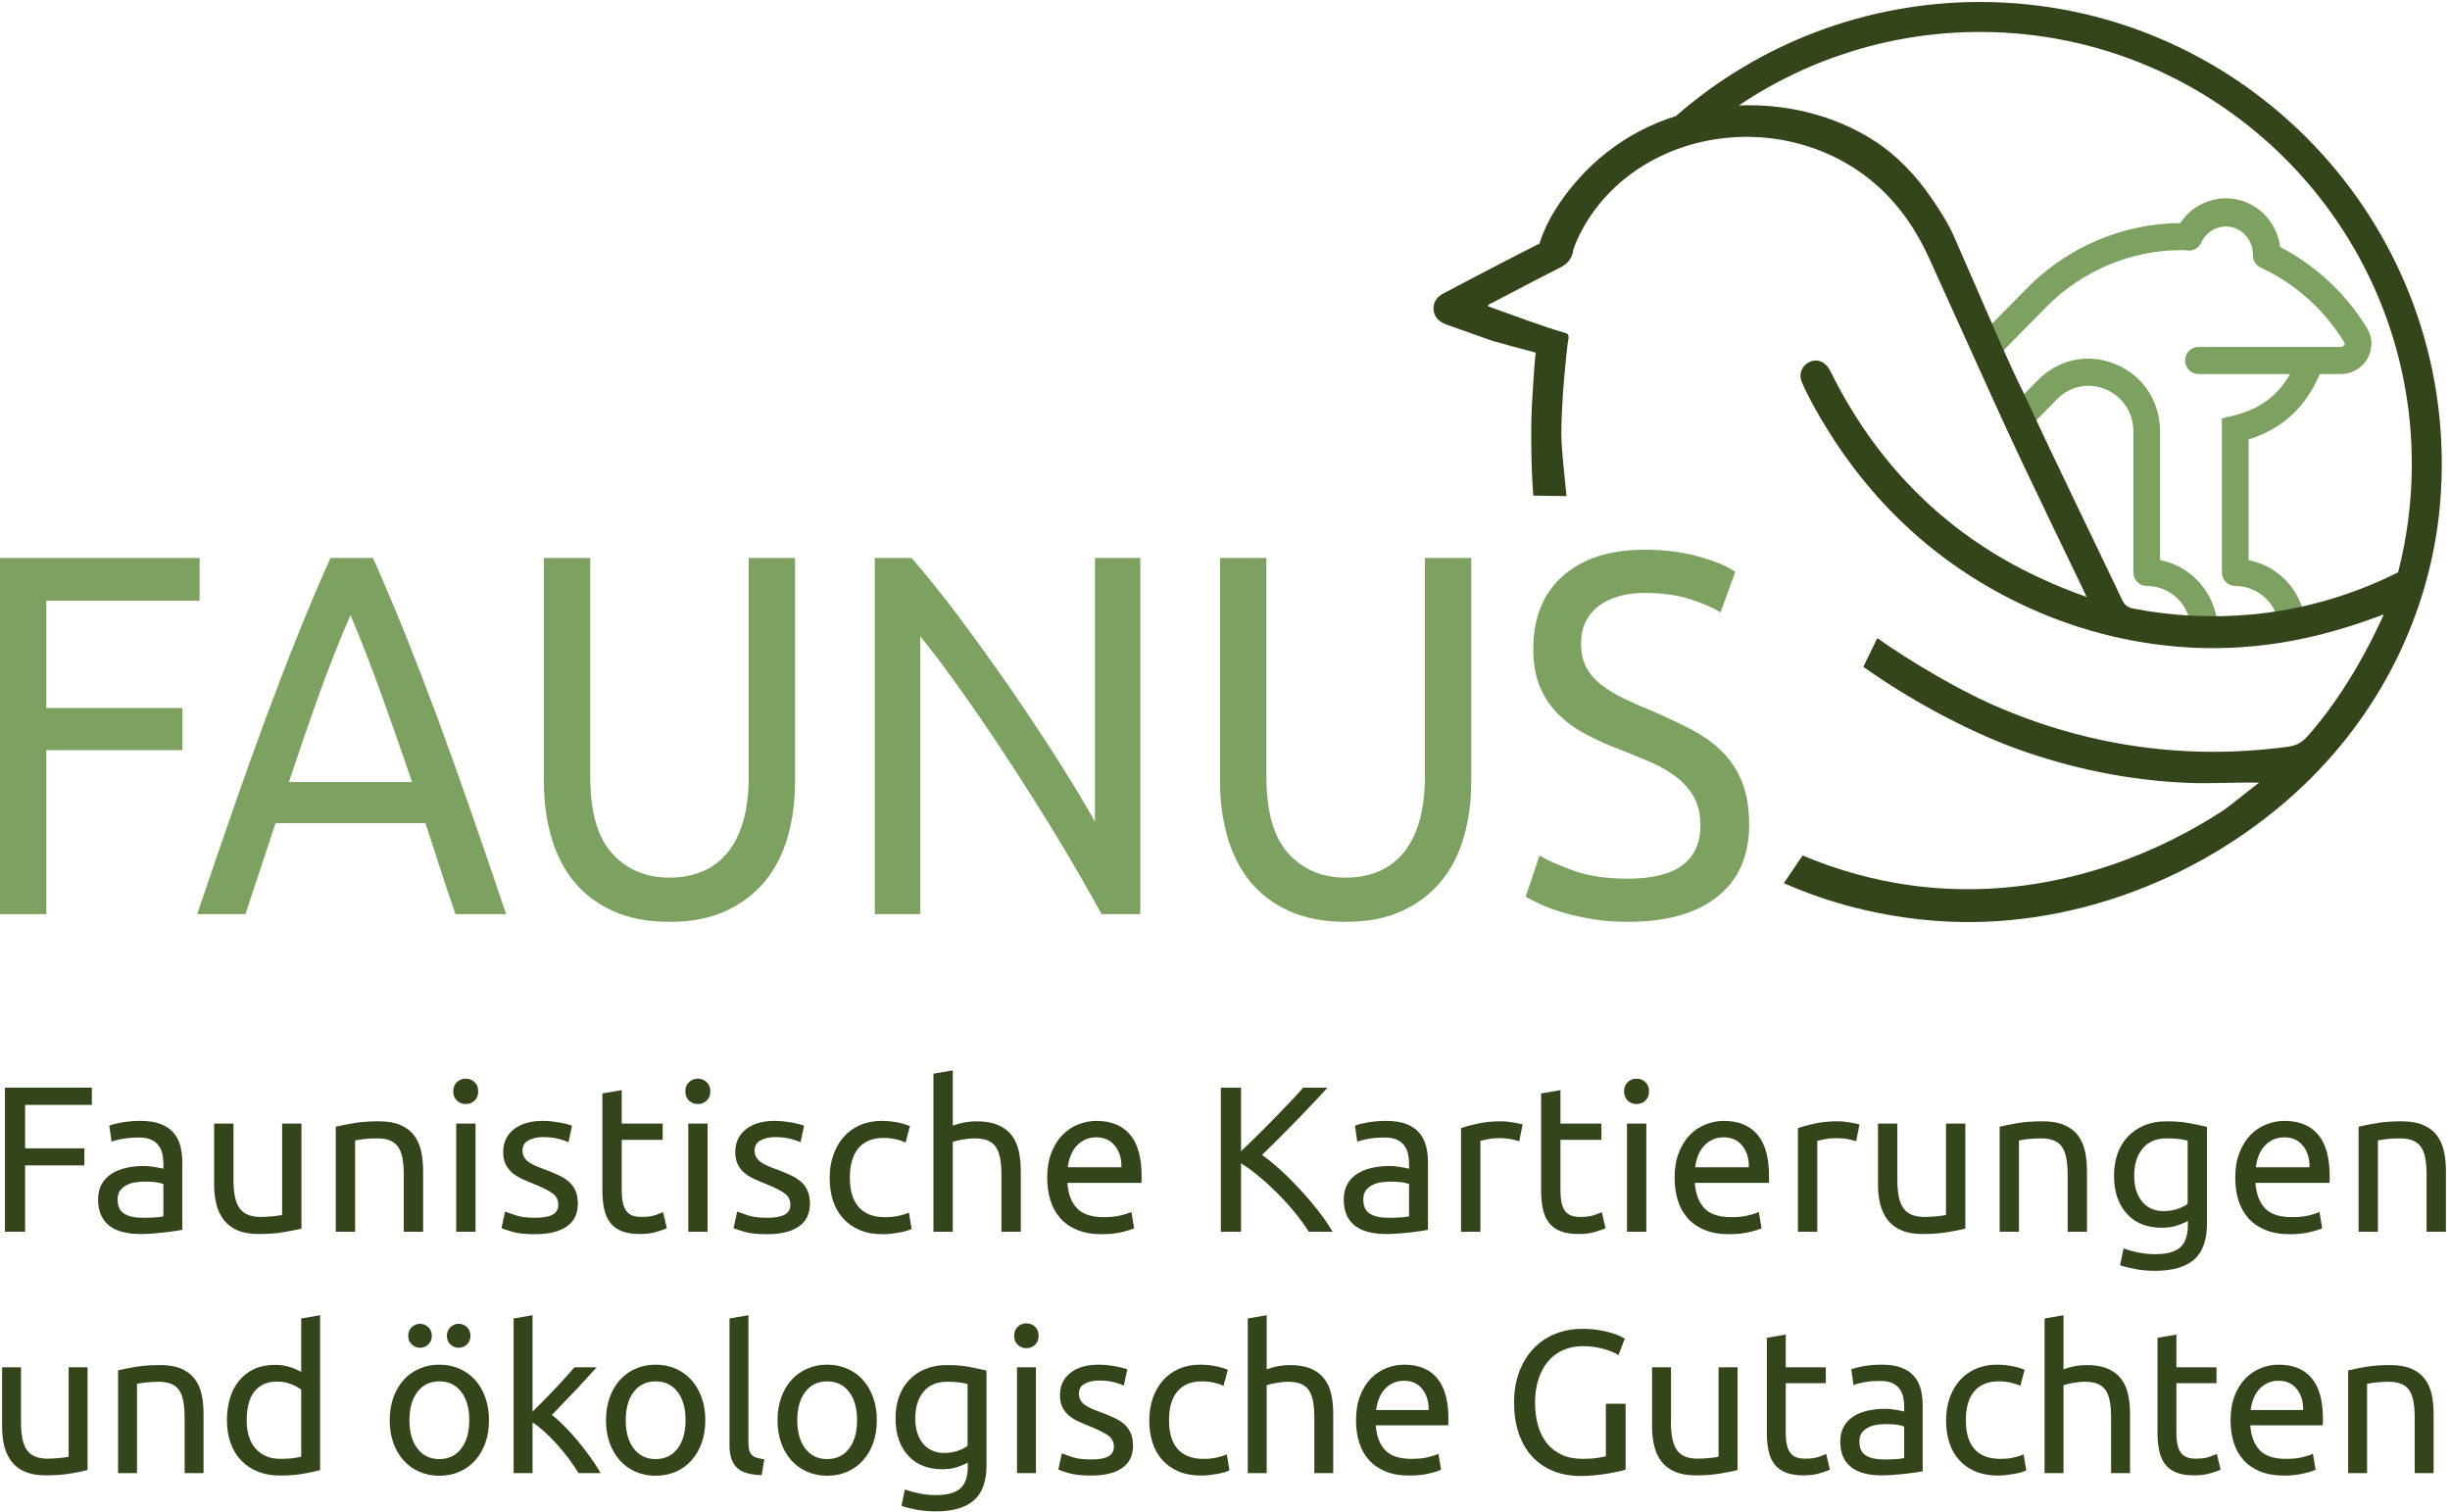 <?xml version="1.0" encoding="UTF-8" standalone="no"?>
<!DOCTYPE svg PUBLIC "-//W3C//DTD SVG 1.1//EN" "http://www.w3.org/Graphics/SVG/1.1/DTD/svg11.dtd">
<svg width="100%" height="100%" viewBox="0 0 1567 967" version="1.1" xmlns="http://www.w3.org/2000/svg" xmlns:xlink="http://www.w3.org/1999/xlink" xml:space="preserve" xmlns:serif="http://www.serif.com/" style="fill-rule:evenodd;clip-rule:evenodd;stroke-linejoin:round;stroke-miterlimit:2;">
    <g transform="matrix(4.167,0,0,4.167,0,0)">
        <path d="M324.779,55.932C320.595,54.171 316.012,55.095 312.815,58.342L310.621,60.571C310.65,60.629 310.676,60.688 310.704,60.745C311.292,62.024 311.896,63.296 312.492,64.57L315.725,61.289C317.723,59.254 320.582,58.667 323.205,59.765C325.827,60.877 327.451,63.35 327.451,66.235L327.451,87.863C327.451,89.012 328.375,89.949 329.498,89.949C332.462,89.949 335.041,91.867 335.955,94.667C337.374,94.749 338.796,94.782 340.219,94.77C339.374,90.311 335.947,86.825 331.547,85.978L331.547,66.235C331.547,61.639 328.962,57.693 324.779,55.932Z" style="fill:rgb(124,161,96);fill-rule:nonzero;"/>
        <path d="M345.134,85.978L345.134,67.458C350.304,65.835 353.888,62.538 356.061,57.418L359.27,57.418C361.006,57.418 362.605,56.469 363.429,54.958C363.803,54.271 363.991,53.509 363.991,52.747C363.991,51.936 363.766,51.124 363.341,50.412L363.341,50.4C361.968,48.164 360.344,46.079 358.508,44.205C355.986,41.658 353.126,39.548 349.992,37.924C349.617,35.014 347.782,32.454 345.159,31.218C343.123,30.269 340.851,30.181 338.74,30.968C337.041,31.605 335.63,32.729 334.657,34.24C325.89,34.29 317.335,37.924 311.154,44.205L305.687,49.759C306.278,51.12 306.876,52.479 307.48,53.835L314.064,47.14C319.534,41.583 327.077,38.399 334.769,38.399L335.406,38.399C336.417,38.673 337.453,38.173 337.891,37.212C338.353,36.201 339.177,35.414 340.213,35.027C341.25,34.64 342.374,34.69 343.373,35.152C344.822,35.826 345.771,37.324 345.795,38.935L345.795,39.023C345.734,39.897 346.22,40.709 346.994,41.071C350.192,42.545 353.089,44.592 355.599,47.14C357.222,48.789 358.646,50.624 359.845,52.585C359.882,52.647 359.895,52.697 359.895,52.76C359.895,52.797 359.895,52.847 359.845,52.935C359.757,53.085 359.558,53.259 359.27,53.259L337.441,53.259C336.318,53.259 335.393,54.196 335.393,55.332C335.393,56.481 336.318,57.418 337.441,57.418L351.491,57.418C349.592,60.815 346.757,62.862 342.612,63.849L341.037,64.224L341.037,87.863C341.037,89.012 341.95,89.949 343.086,89.949C345.809,89.949 348.207,91.587 349.291,94.038C350.658,93.827 352.017,93.572 353.37,93.271C352.928,91.97 352.278,90.747 351.378,89.674C349.767,87.751 347.557,86.452 345.134,85.978Z" style="fill:rgb(124,161,96);fill-rule:nonzero;"/>
        <path d="M368.079,87.861C360.868,91.457 353.28,93.623 345.529,94.331C339.455,94.883 333.368,94.571 327.401,93.411C326.594,93.255 326.099,92.859 325.738,92.101C320.747,81.576 315.587,71.143 310.725,60.561C308.127,55.351 305.883,49.922 303.534,44.592C302.344,41.895 301.169,39.192 300.001,36.487C299.06,34.307 297.743,32.269 296.391,30.308C294.035,26.889 291.132,23.818 287.615,21.567C281.492,17.645 274.144,15.897 266.896,16.187C277.776,8.861 290.629,4.905 303.887,4.905C340.447,4.905 370.189,34.647 370.189,71.206C370.189,76.876 369.481,82.454 368.079,87.861ZM303.887,0.303C286.702,0.303 270.145,6.525 257.234,17.815C249.47,20.243 243.014,25.346 238.647,32.304C237.656,33.882 236.864,35.596 236.241,37.5C236.212,37.493 236.177,37.471 236.156,37.45C236.127,37.465 236.099,37.486 236.071,37.5C234.046,38.512 232.015,39.574 230.046,40.593L229.169,41.053C226.642,42.356 224.116,43.686 221.595,45.017C220.569,45.548 220.06,46.291 220.032,47.282C220.01,48.485 220.703,49.363 222.112,49.859L223.606,50.382C225.46,51.048 227.343,51.72 229.233,52.385L229.296,52.385C230.209,52.612 231.109,52.881 231.993,53.129C232.807,53.341 233.628,53.568 234.435,53.787C234.867,53.907 235.292,54.02 235.731,54.133C235.611,54.133 235.164,61.424 235.136,62.097C234.936,65.864 235.022,72.045 235.341,76.081L240.44,76.155C240.201,73.694 239.639,68.608 239.652,66.719L239.652,66.591C239.673,62.776 239.971,58.968 240.353,55.167C240.423,54.424 240.508,53.681 240.593,52.93C240.628,52.569 240.948,51.543 240.593,51.267C240.48,51.182 240.36,51.139 240.233,51.104C236.389,49.979 232.673,48.535 228.908,47.204C228.738,47.147 228.568,47.063 228.391,46.999C228.468,46.638 228.786,46.61 229.021,46.496C232.503,44.67 235.979,42.83 239.49,41.06C240.721,40.43 241.358,39.567 241.499,38.243C244.515,30.167 251.883,23.81 261.489,21.715C270.831,19.698 280.748,22.034 287.975,28.355C291.514,31.441 294.197,35.419 296.122,39.68C298.578,45.109 301.035,50.531 303.484,55.945C305.763,60.971 308.028,66.011 310.392,70.994C313.294,77.138 316.267,83.246 319.204,89.369L320.16,91.386C320.209,91.457 320.238,91.528 320.273,91.634C317.895,90.799 315.622,89.886 313.16,88.739C299.293,82.34 288.626,72.006 281.47,58.006L281.315,57.701C281.123,57.319 280.932,56.929 280.699,56.554C279.977,55.415 278.802,55.032 277.704,55.578C276.544,56.151 276.048,57.432 276.544,58.6C276.983,59.654 277.521,60.752 278.292,62.153C285.299,74.965 295.089,84.776 307.405,91.323C315.177,95.456 323.487,98.061 332.094,99.052C342.868,100.304 353.492,98.903 364.583,94.784C364.909,94.664 365.242,94.543 365.567,94.43L365.878,94.317C365.878,94.359 365.865,94.395 365.828,94.458L365.808,94.522C362.396,101.933 358.609,107.97 354.235,112.961C353.357,113.959 352.452,114.461 351.205,114.624C345.917,115.339 340.617,115.565 335.492,115.297C325.291,114.773 315.304,112.366 305.805,108.161C300.495,105.808 293.162,101.521 288.15,97.951L286.002,102.355C292.901,107.286 301.871,112.158 309.457,114.907C318.079,118.043 326.962,119.812 335.853,120.174C337.785,120.251 339.745,120.216 341.635,120.174C343.32,120.138 345.047,120.102 346.76,120.145C346.655,120.136 342.231,123.764 341.219,124.423C338.745,126.031 336.182,127.499 333.543,128.818C321.115,135.034 307.182,137.804 293.348,135.911C287.62,135.127 282.006,133.565 276.679,131.32C275.724,132.736 274.766,134.151 273.805,135.564C277.362,137.132 281.045,138.41 284.811,139.355C288.825,140.363 292.921,141.033 297.047,141.35C317.665,142.935 338.799,134.704 353.668,120.464C365.928,108.722 373.505,92.932 374.631,75.991C374.738,74.399 374.79,72.802 374.79,71.206C374.79,32.113 342.98,0.303 303.887,0.303Z" style="fill:rgb(53,69,27);fill-rule:nonzero;"/>
        <path d="M0.756,189.074L0.756,166.954L14.099,166.954L14.099,169.603L3.852,169.603L3.852,176.274L12.95,176.274L12.95,178.891L3.852,178.891L3.852,189.074L0.756,189.074Z" style="fill:rgb(53,69,27);fill-rule:nonzero;"/>
        <path d="M21.854,186.935C22.557,186.935 23.179,186.92 23.722,186.887C24.265,186.856 24.716,186.798 25.078,186.712L25.078,181.764C24.866,181.658 24.52,181.568 24.041,181.493C23.562,181.419 22.982,181.382 22.302,181.382C21.854,181.382 21.381,181.414 20.881,181.477C20.381,181.541 19.924,181.674 19.509,181.876C19.093,182.079 18.747,182.355 18.471,182.706C18.194,183.057 18.056,183.52 18.056,184.094C18.056,185.159 18.396,185.898 19.078,186.313C19.758,186.728 20.684,186.935 21.854,186.935ZM21.599,172.061C22.79,172.061 23.796,172.216 24.616,172.523C25.435,172.832 26.094,173.268 26.595,173.833C27.094,174.396 27.451,175.067 27.664,175.843C27.876,176.62 27.983,177.477 27.983,178.413L27.983,188.787C27.728,188.83 27.371,188.888 26.914,188.963C26.456,189.037 25.94,189.106 25.366,189.17C24.791,189.234 24.169,189.292 23.498,189.345C22.828,189.398 22.163,189.425 21.503,189.425C20.567,189.425 19.705,189.33 18.918,189.137C18.13,188.946 17.45,188.643 16.875,188.228C16.3,187.813 15.854,187.265 15.534,186.585C15.215,185.904 15.056,185.085 15.056,184.127C15.056,183.212 15.242,182.424 15.614,181.764C15.986,181.105 16.492,180.573 17.131,180.169C17.769,179.764 18.514,179.466 19.365,179.275C20.216,179.083 21.109,178.987 22.046,178.987C22.344,178.987 22.653,179.004 22.972,179.036C23.291,179.067 23.595,179.11 23.881,179.163C24.169,179.216 24.418,179.264 24.631,179.306C24.844,179.349 24.993,179.382 25.078,179.402L25.078,178.572C25.078,178.084 25.025,177.599 24.919,177.12C24.812,176.641 24.62,176.216 24.345,175.843C24.067,175.471 23.69,175.173 23.211,174.95C22.732,174.726 22.11,174.615 21.344,174.615C20.365,174.615 19.509,174.684 18.774,174.822C18.04,174.961 17.492,175.104 17.131,175.253L16.779,172.795C17.162,172.625 17.801,172.46 18.694,172.3C19.588,172.14 20.557,172.061 21.599,172.061Z" style="fill:rgb(53,69,27);fill-rule:nonzero;"/>
        <path d="M46.272,188.595C45.591,188.766 44.692,188.946 43.575,189.137C42.458,189.33 41.165,189.425 39.697,189.425C38.42,189.425 37.345,189.238 36.473,188.867C35.6,188.495 34.898,187.967 34.366,187.287C33.834,186.605 33.451,185.802 33.217,184.877C32.983,183.951 32.866,182.925 32.866,181.797L32.866,172.475L35.835,172.475L35.835,181.158C35.835,183.179 36.154,184.627 36.792,185.499C37.431,186.372 38.505,186.807 40.016,186.807C40.335,186.807 40.665,186.798 41.006,186.776C41.346,186.755 41.665,186.728 41.963,186.696C42.261,186.664 42.532,186.632 42.777,186.6C43.022,186.568 43.197,186.531 43.304,186.488L43.304,172.475L46.272,172.475L46.272,188.595Z" style="fill:rgb(53,69,27);fill-rule:nonzero;"/>
        <path d="M51.539,172.955C52.22,172.785 53.124,172.603 54.252,172.412C55.38,172.22 56.678,172.125 58.146,172.125C59.465,172.125 60.561,172.311 61.434,172.683C62.307,173.056 63.003,173.577 63.525,174.247C64.046,174.918 64.413,175.72 64.626,176.657C64.838,177.593 64.945,178.626 64.945,179.754L64.945,189.074L61.976,189.074L61.976,180.392C61.976,179.371 61.907,178.498 61.769,177.774C61.631,177.051 61.402,176.466 61.083,176.018C60.764,175.572 60.338,175.248 59.806,175.046C59.274,174.843 58.614,174.742 57.827,174.742C57.508,174.742 57.178,174.753 56.838,174.774C56.497,174.796 56.172,174.822 55.864,174.854C55.555,174.885 55.279,174.924 55.034,174.966C54.789,175.008 54.614,175.04 54.507,175.061L54.507,189.074L51.539,189.074L51.539,172.955Z" style="fill:rgb(53,69,27);fill-rule:nonzero;"/>
        <path d="M72.989,189.074L70.02,189.074L70.02,172.475L72.989,172.475L72.989,189.074ZM71.488,169.475C70.956,169.475 70.504,169.3 70.132,168.948C69.759,168.597 69.573,168.125 69.573,167.528C69.573,166.932 69.759,166.459 70.132,166.108C70.504,165.757 70.956,165.581 71.488,165.581C72.02,165.581 72.473,165.757 72.845,166.108C73.217,166.459 73.404,166.932 73.404,167.528C73.404,168.125 73.217,168.597 72.845,168.948C72.473,169.3 72.02,169.475 71.488,169.475Z" style="fill:rgb(53,69,27);fill-rule:nonzero;"/>
        <path d="M82.117,186.935C83.33,186.935 84.229,186.776 84.815,186.457C85.4,186.137 85.692,185.627 85.692,184.925C85.692,184.201 85.405,183.627 84.831,183.201C84.256,182.775 83.309,182.297 81.99,181.764C81.351,181.509 80.739,181.249 80.155,180.982C79.569,180.716 79.064,180.403 78.638,180.041C78.212,179.679 77.872,179.243 77.617,178.732C77.361,178.221 77.234,177.593 77.234,176.848C77.234,175.381 77.776,174.216 78.862,173.353C79.947,172.492 81.426,172.061 83.299,172.061C83.766,172.061 84.235,172.088 84.703,172.14C85.171,172.194 85.607,172.258 86.012,172.332C86.416,172.407 86.772,172.487 87.081,172.572C87.389,172.657 87.628,172.731 87.799,172.795L87.256,175.348C86.937,175.178 86.437,175.003 85.756,174.822C85.075,174.641 84.256,174.55 83.299,174.55C82.468,174.55 81.745,174.716 81.128,175.046C80.511,175.376 80.202,175.891 80.202,176.593C80.202,176.955 80.271,177.275 80.41,177.55C80.548,177.828 80.761,178.078 81.048,178.3C81.335,178.525 81.691,178.732 82.117,178.924C82.543,179.115 83.054,179.318 83.649,179.53C84.437,179.829 85.139,180.121 85.756,180.408C86.373,180.695 86.9,181.03 87.336,181.414C87.772,181.797 88.107,182.259 88.342,182.801C88.576,183.344 88.693,184.009 88.693,184.797C88.693,186.329 88.123,187.489 86.985,188.276C85.847,189.063 84.224,189.457 82.117,189.457C80.649,189.457 79.5,189.335 78.67,189.09C77.84,188.845 77.276,188.659 76.978,188.531L77.521,185.978C77.861,186.106 78.404,186.297 79.149,186.552C79.893,186.807 80.883,186.935 82.117,186.935Z" style="fill:rgb(53,69,27);fill-rule:nonzero;"/>
        <path d="M95.428,172.475L101.716,172.475L101.716,174.966L95.428,174.966L95.428,182.626C95.428,183.456 95.491,184.142 95.619,184.685C95.746,185.227 95.938,185.653 96.194,185.962C96.449,186.27 96.768,186.488 97.151,186.616C97.534,186.744 97.981,186.807 98.492,186.807C99.385,186.807 100.104,186.707 100.647,186.505C101.189,186.302 101.567,186.159 101.78,186.074L102.354,188.531C102.056,188.68 101.535,188.867 100.79,189.09C100.045,189.313 99.194,189.425 98.237,189.425C97.108,189.425 96.178,189.281 95.444,188.995C94.709,188.707 94.119,188.276 93.672,187.702C93.225,187.127 92.911,186.42 92.73,185.579C92.549,184.738 92.459,183.765 92.459,182.658L92.459,167.847L95.428,167.337L95.428,172.475Z" style="fill:rgb(53,69,27);fill-rule:nonzero;"/>
        <path d="M108.611,189.074L105.642,189.074L105.642,172.475L108.611,172.475L108.611,189.074ZM107.111,169.475C106.578,169.475 106.126,169.3 105.754,168.948C105.381,168.597 105.195,168.125 105.195,167.528C105.195,166.932 105.381,166.459 105.754,166.108C106.126,165.757 106.578,165.581 107.111,165.581C107.642,165.581 108.095,165.757 108.467,166.108C108.839,166.459 109.026,166.932 109.026,167.528C109.026,168.125 108.839,168.597 108.467,168.948C108.095,169.3 107.642,169.475 107.111,169.475Z" style="fill:rgb(53,69,27);fill-rule:nonzero;"/>
        <path d="M117.74,186.935C118.952,186.935 119.851,186.776 120.437,186.457C121.022,186.137 121.315,185.627 121.315,184.925C121.315,184.201 121.027,183.627 120.453,183.201C119.878,182.775 118.931,182.297 117.612,181.764C116.973,181.509 116.361,181.249 115.777,180.982C115.191,180.716 114.686,180.403 114.26,180.041C113.834,179.679 113.494,179.243 113.239,178.732C112.983,178.221 112.856,177.593 112.856,176.848C112.856,175.381 113.399,174.216 114.484,173.353C115.569,172.492 117.048,172.061 118.921,172.061C119.389,172.061 119.857,172.088 120.325,172.14C120.793,172.194 121.229,172.258 121.634,172.332C122.038,172.407 122.394,172.487 122.703,172.572C123.011,172.657 123.25,172.731 123.421,172.795L122.878,175.348C122.559,175.178 122.059,175.003 121.378,174.822C120.697,174.641 119.878,174.55 118.921,174.55C118.09,174.55 117.367,174.716 116.75,175.046C116.133,175.376 115.824,175.891 115.824,176.593C115.824,176.955 115.893,177.275 116.032,177.55C116.17,177.828 116.383,178.078 116.67,178.3C116.957,178.525 117.313,178.732 117.74,178.924C118.165,179.115 118.676,179.318 119.272,179.53C120.059,179.829 120.761,180.121 121.378,180.408C121.995,180.695 122.522,181.03 122.958,181.414C123.394,181.797 123.729,182.259 123.964,182.801C124.198,183.344 124.315,184.009 124.315,184.797C124.315,186.329 123.745,187.489 122.607,188.276C121.469,189.063 119.847,189.457 117.74,189.457C116.271,189.457 115.122,189.335 114.292,189.09C113.462,188.845 112.898,188.659 112.6,188.531L113.143,185.978C113.483,186.106 114.026,186.297 114.771,186.552C115.515,186.807 116.505,186.935 117.74,186.935Z" style="fill:rgb(53,69,27);fill-rule:nonzero;"/>
        <path d="M135.487,189.457C134.146,189.457 132.97,189.244 131.96,188.819C130.949,188.393 130.097,187.798 129.406,187.031C128.715,186.265 128.198,185.355 127.858,184.302C127.517,183.249 127.347,182.084 127.347,180.806C127.347,179.53 127.534,178.36 127.906,177.296C128.278,176.231 128.804,175.311 129.485,174.535C130.167,173.758 131.002,173.152 131.992,172.716C132.981,172.279 134.082,172.061 135.295,172.061C136.04,172.061 136.785,172.125 137.53,172.252C138.275,172.38 138.987,172.583 139.669,172.858L138.998,175.381C138.551,175.168 138.035,174.997 137.45,174.87C136.864,174.742 136.242,174.678 135.583,174.678C133.923,174.678 132.651,175.2 131.768,176.243C130.884,177.285 130.444,178.807 130.444,180.806C130.444,181.7 130.544,182.52 130.746,183.264C130.949,184.009 131.268,184.648 131.704,185.179C132.14,185.712 132.699,186.121 133.38,186.409C134.061,186.696 134.891,186.84 135.87,186.84C136.657,186.84 137.37,186.765 138.009,186.616C138.647,186.467 139.147,186.308 139.509,186.137L139.924,188.628C139.753,188.734 139.509,188.835 139.189,188.93C138.87,189.026 138.508,189.111 138.104,189.185C137.7,189.26 137.269,189.324 136.811,189.378C136.353,189.43 135.912,189.457 135.487,189.457Z" style="fill:rgb(53,69,27);fill-rule:nonzero;"/>
        <path d="M143.275,189.074L143.275,164.815L146.243,164.304L146.243,172.795C146.796,172.583 147.387,172.418 148.015,172.3C148.642,172.183 149.265,172.125 149.882,172.125C151.201,172.125 152.297,172.311 153.17,172.683C154.042,173.056 154.739,173.577 155.261,174.247C155.782,174.918 156.149,175.72 156.362,176.657C156.575,177.593 156.681,178.626 156.681,179.754L156.681,189.074L153.713,189.074L153.713,180.392C153.713,179.371 153.643,178.498 153.505,177.774C153.367,177.051 153.138,176.466 152.819,176.018C152.5,175.572 152.074,175.248 151.542,175.046C151.01,174.843 150.35,174.742 149.563,174.742C149.244,174.742 148.914,174.763 148.574,174.805C148.233,174.848 147.909,174.897 147.6,174.95C147.291,175.003 147.014,175.061 146.77,175.125C146.525,175.189 146.35,175.242 146.243,175.285L146.243,189.074L143.275,189.074Z" style="fill:rgb(53,69,27);fill-rule:nonzero;"/>
        <path d="M172.131,179.178C172.152,177.839 171.817,176.737 171.125,175.876C170.433,175.013 169.481,174.583 168.268,174.583C167.587,174.583 166.986,174.716 166.465,174.981C165.944,175.248 165.502,175.593 165.14,176.018C164.778,176.444 164.496,176.934 164.294,177.487C164.092,178.041 163.959,178.604 163.895,179.178L172.131,179.178ZM160.735,180.806C160.735,179.339 160.948,178.057 161.374,176.961C161.799,175.865 162.363,174.955 163.066,174.231C163.768,173.508 164.576,172.966 165.491,172.603C166.406,172.242 167.343,172.061 168.3,172.061C170.535,172.061 172.247,172.758 173.439,174.151C174.631,175.546 175.227,177.668 175.227,180.519L175.227,181.014C175.227,181.216 175.216,181.402 175.195,181.573L163.832,181.573C163.959,183.297 164.459,184.605 165.332,185.499C166.204,186.392 167.566,186.84 169.417,186.84C170.46,186.84 171.338,186.75 172.051,186.568C172.764,186.388 173.301,186.213 173.663,186.042L174.077,188.531C173.716,188.723 173.083,188.925 172.179,189.137C171.274,189.35 170.247,189.457 169.098,189.457C167.651,189.457 166.401,189.238 165.348,188.802C164.294,188.367 163.427,187.765 162.746,186.999C162.065,186.233 161.56,185.324 161.23,184.27C160.9,183.216 160.735,182.062 160.735,180.806Z" style="fill:rgb(53,69,27);fill-rule:nonzero;"/>
        <path d="M203.763,166.954C203.103,167.677 202.359,168.48 201.529,169.363C200.699,170.247 199.831,171.151 198.927,172.077C198.023,173.003 197.123,173.912 196.23,174.805C195.336,175.7 194.495,176.529 193.708,177.296C194.623,177.934 195.591,178.721 196.613,179.658C197.634,180.594 198.634,181.594 199.614,182.658C200.592,183.722 201.512,184.807 202.374,185.914C203.237,187.02 203.954,188.074 204.53,189.074L200.89,189.074C200.251,188.074 199.518,187.069 198.688,186.057C197.858,185.047 196.98,184.079 196.054,183.153C195.128,182.227 194.192,181.371 193.245,180.583C192.298,179.797 191.378,179.126 190.484,178.572L190.484,189.074L187.388,189.074L187.388,166.954L190.484,166.954L190.484,176.721C191.229,176.018 192.048,175.226 192.942,174.343C193.836,173.461 194.719,172.572 195.591,171.677C196.464,170.784 197.288,169.927 198.066,169.108C198.842,168.289 199.496,167.571 200.029,166.954L203.763,166.954Z" style="fill:rgb(53,69,27);fill-rule:nonzero;"/>
        <path d="M213.051,186.935C213.753,186.935 214.376,186.92 214.918,186.887C215.461,186.856 215.913,186.798 216.276,186.712L216.276,181.764C216.063,181.658 215.716,181.568 215.238,181.493C214.759,181.419 214.179,181.382 213.498,181.382C213.051,181.382 212.577,181.414 212.077,181.477C211.577,181.541 211.12,181.674 210.705,181.876C210.29,182.079 209.945,182.355 209.667,182.706C209.391,183.057 209.252,183.52 209.252,184.094C209.252,185.159 209.593,185.898 210.274,186.313C210.955,186.728 211.881,186.935 213.051,186.935ZM212.796,172.061C213.988,172.061 214.993,172.216 215.812,172.523C216.631,172.832 217.291,173.268 217.791,173.833C218.291,174.396 218.648,175.067 218.861,175.843C219.073,176.62 219.18,177.477 219.18,178.413L219.18,188.787C218.925,188.83 218.568,188.888 218.111,188.963C217.653,189.037 217.137,189.106 216.562,189.17C215.988,189.234 215.366,189.292 214.695,189.345C214.025,189.398 213.36,189.425 212.701,189.425C211.763,189.425 210.902,189.33 210.115,189.137C209.327,188.946 208.646,188.643 208.072,188.228C207.497,187.813 207.05,187.265 206.731,186.585C206.412,185.904 206.252,185.085 206.252,184.127C206.252,183.212 206.439,182.424 206.811,181.764C207.183,181.105 207.689,180.573 208.327,180.169C208.966,179.764 209.71,179.466 210.562,179.275C211.412,179.083 212.306,178.987 213.243,178.987C213.54,178.987 213.849,179.004 214.168,179.036C214.488,179.067 214.791,179.11 215.078,179.163C215.366,179.216 215.616,179.264 215.828,179.306C216.04,179.349 216.19,179.382 216.276,179.402L216.276,178.572C216.276,178.084 216.222,177.599 216.116,177.12C216.009,176.641 215.818,176.216 215.541,175.843C215.264,175.471 214.887,175.173 214.409,174.95C213.929,174.726 213.307,174.615 212.54,174.615C211.561,174.615 210.705,174.684 209.971,174.822C209.237,174.961 208.689,175.104 208.327,175.253L207.976,172.795C208.359,172.625 208.997,172.46 209.891,172.3C210.785,172.14 211.753,172.061 212.796,172.061Z" style="fill:rgb(53,69,27);fill-rule:nonzero;"/>
        <path d="M230.383,172.125C230.639,172.125 230.931,172.14 231.261,172.173C231.591,172.205 231.915,172.248 232.235,172.3C232.554,172.353 232.846,172.407 233.113,172.46C233.378,172.513 233.576,172.56 233.703,172.603L233.193,175.189C232.958,175.104 232.57,175.003 232.027,174.885C231.485,174.769 230.787,174.711 229.937,174.711C229.383,174.711 228.835,174.769 228.292,174.885C227.75,175.003 227.393,175.083 227.223,175.125L227.223,189.074L224.255,189.074L224.255,173.178C224.957,172.923 225.829,172.683 226.872,172.46C227.914,172.236 229.085,172.125 230.383,172.125Z" style="fill:rgb(53,69,27);fill-rule:nonzero;"/>
        <path d="M239.513,172.475L245.801,172.475L245.801,174.966L239.513,174.966L239.513,182.626C239.513,183.456 239.576,184.142 239.703,184.685C239.831,185.227 240.024,185.653 240.279,185.962C240.535,186.27 240.853,186.488 241.236,186.616C241.619,186.744 242.067,186.807 242.577,186.807C243.47,186.807 244.189,186.707 244.731,186.505C245.274,186.302 245.652,186.159 245.865,186.074L246.439,188.531C246.141,188.68 245.619,188.867 244.874,189.09C244.13,189.313 243.279,189.425 242.322,189.425C241.193,189.425 240.263,189.281 239.529,188.995C238.794,188.707 238.203,188.276 237.757,187.702C237.31,187.127 236.995,186.42 236.815,185.579C236.634,184.738 236.543,183.765 236.543,182.658L236.543,167.847L239.513,167.337L239.513,172.475Z" style="fill:rgb(53,69,27);fill-rule:nonzero;"/>
        <path d="M252.696,189.074L249.727,189.074L249.727,172.475L252.696,172.475L252.696,189.074ZM251.195,169.475C250.663,169.475 250.21,169.3 249.838,168.948C249.466,168.597 249.28,168.125 249.28,167.528C249.28,166.932 249.466,166.459 249.838,166.108C250.21,165.757 250.663,165.581 251.195,165.581C251.727,165.581 252.179,165.757 252.551,166.108C252.923,166.459 253.111,166.932 253.111,167.528C253.111,168.125 252.923,168.597 252.551,168.948C252.179,169.3 251.727,169.475 251.195,169.475Z" style="fill:rgb(53,69,27);fill-rule:nonzero;"/>
        <path d="M268.431,179.178C268.452,177.839 268.117,176.737 267.425,175.876C266.734,175.013 265.782,174.583 264.569,174.583C263.888,174.583 263.286,174.716 262.765,174.981C262.243,175.248 261.802,175.593 261.441,176.018C261.078,176.444 260.797,176.934 260.595,177.487C260.392,178.041 260.26,178.604 260.196,179.178L268.431,179.178ZM257.035,180.806C257.035,179.339 257.247,178.057 257.674,176.961C258.099,175.865 258.663,174.955 259.366,174.231C260.068,173.508 260.876,172.966 261.79,172.603C262.706,172.242 263.643,172.061 264.6,172.061C266.834,172.061 268.548,172.758 269.74,174.151C270.931,175.546 271.527,177.668 271.527,180.519L271.527,181.014C271.527,181.216 271.516,181.402 271.495,181.573L260.131,181.573C260.26,183.297 260.759,184.605 261.631,185.499C262.504,186.392 263.867,186.84 265.717,186.84C266.76,186.84 267.638,186.75 268.351,186.568C269.064,186.388 269.601,186.213 269.963,186.042L270.378,188.531C270.016,188.723 269.383,188.925 268.479,189.137C267.574,189.35 266.548,189.457 265.399,189.457C263.952,189.457 262.702,189.238 261.648,188.802C260.595,188.367 259.726,187.765 259.045,186.999C258.364,186.233 257.859,185.324 257.531,184.27C257.2,183.216 257.035,182.062 257.035,180.806Z" style="fill:rgb(53,69,27);fill-rule:nonzero;"/>
        <path d="M282.092,172.125C282.348,172.125 282.64,172.14 282.97,172.173C283.3,172.205 283.624,172.248 283.944,172.3C284.263,172.353 284.555,172.407 284.822,172.46C285.087,172.513 285.285,172.56 285.412,172.603L284.902,175.189C284.667,175.104 284.279,175.003 283.737,174.885C283.194,174.769 282.496,174.711 281.646,174.711C281.092,174.711 280.544,174.769 280.001,174.885C279.459,175.003 279.102,175.083 278.932,175.125L278.932,189.074L275.964,189.074L275.964,173.178C276.666,172.923 277.538,172.683 278.581,172.46C279.623,172.236 280.794,172.125 282.092,172.125Z" style="fill:rgb(53,69,27);fill-rule:nonzero;"/>
        <path d="M301.66,188.595C300.978,188.766 300.079,188.946 298.962,189.137C297.845,189.33 296.552,189.425 295.083,189.425C293.807,189.425 292.732,189.238 291.86,188.867C290.987,188.495 290.285,187.967 289.753,187.287C289.221,186.605 288.838,185.802 288.604,184.877C288.369,183.951 288.252,182.925 288.252,181.797L288.252,172.475L291.222,172.475L291.222,181.158C291.222,183.179 291.54,184.627 292.179,185.499C292.818,186.372 293.892,186.807 295.403,186.807C295.722,186.807 296.052,186.798 296.393,186.776C296.733,186.755 297.052,186.728 297.35,186.696C297.648,186.664 297.919,186.632 298.164,186.6C298.409,186.568 298.584,186.531 298.691,186.488L298.691,172.475L301.66,172.475L301.66,188.595Z" style="fill:rgb(53,69,27);fill-rule:nonzero;"/>
        <path d="M306.925,172.955C307.606,172.785 308.51,172.603 309.638,172.412C310.766,172.22 312.064,172.125 313.533,172.125C314.852,172.125 315.948,172.311 316.821,172.683C317.693,173.056 318.39,173.577 318.911,174.247C319.432,174.918 319.799,175.72 320.012,176.657C320.225,177.593 320.331,178.626 320.331,179.754L320.331,189.074L317.363,189.074L317.363,180.392C317.363,179.371 317.293,178.498 317.156,177.774C317.017,177.051 316.788,176.466 316.469,176.018C316.15,175.572 315.724,175.248 315.193,175.046C314.66,174.843 314,174.742 313.213,174.742C312.895,174.742 312.564,174.753 312.224,174.774C311.883,174.796 311.559,174.822 311.25,174.854C310.942,174.885 310.665,174.924 310.42,174.966C310.175,175.008 310,175.04 309.894,175.061L309.894,189.074L306.925,189.074L306.925,172.955Z" style="fill:rgb(53,69,27);fill-rule:nonzero;"/>
        <path d="M335.781,175.093C335.483,175.008 335.083,174.928 334.583,174.854C334.083,174.779 333.408,174.742 332.557,174.742C330.96,174.742 329.732,175.263 328.869,176.306C328.008,177.349 327.577,178.732 327.577,180.456C327.577,181.414 327.7,182.233 327.945,182.914C328.188,183.594 328.519,184.158 328.934,184.605C329.349,185.052 329.827,185.383 330.369,185.595C330.912,185.808 331.471,185.914 332.046,185.914C332.833,185.914 333.557,185.802 334.216,185.579C334.875,185.355 335.398,185.095 335.781,184.797L335.781,175.093ZM335.812,187.414C335.557,187.585 335.062,187.802 334.328,188.068C333.594,188.335 332.737,188.467 331.758,188.467C330.758,188.467 329.817,188.308 328.934,187.989C328.05,187.67 327.279,187.175 326.619,186.505C325.959,185.835 325.439,185 325.056,183.999C324.672,182.999 324.481,181.807 324.481,180.424C324.481,179.211 324.661,178.099 325.024,177.089C325.385,176.078 325.911,175.205 326.603,174.47C327.295,173.736 328.141,173.162 329.141,172.747C330.141,172.332 331.269,172.125 332.525,172.125C333.908,172.125 335.116,172.225 336.148,172.427C337.18,172.631 338.047,172.816 338.749,172.986L338.749,187.798C338.749,190.351 338.089,192.202 336.77,193.351C335.451,194.501 333.451,195.075 330.769,195.075C329.726,195.075 328.742,194.989 327.817,194.819C326.891,194.649 326.087,194.447 325.407,194.213L325.949,191.628C326.544,191.861 327.274,192.069 328.135,192.25C328.997,192.43 329.896,192.521 330.833,192.521C332.599,192.521 333.87,192.17 334.648,191.468C335.424,190.766 335.812,189.648 335.812,188.117L335.812,187.414Z" style="fill:rgb(53,69,27);fill-rule:nonzero;"/>
        <path d="M354.486,179.178C354.506,177.839 354.171,176.737 353.48,175.876C352.788,175.013 351.836,174.583 350.622,174.583C349.942,174.583 349.341,174.716 348.82,174.981C348.298,175.248 347.857,175.593 347.494,176.018C347.133,176.444 346.851,176.934 346.649,177.487C346.447,178.041 346.314,178.604 346.25,179.178L354.486,179.178ZM343.09,180.806C343.09,179.339 343.302,178.057 343.728,176.961C344.154,175.865 344.718,174.955 345.42,174.231C346.122,173.508 346.931,172.966 347.846,172.603C348.761,172.242 349.698,172.061 350.655,172.061C352.889,172.061 354.602,172.758 355.793,174.151C356.986,175.546 357.581,177.668 357.581,180.519L357.581,181.014C357.581,181.216 357.571,181.402 357.55,181.573L346.186,181.573C346.314,183.297 346.814,184.605 347.687,185.499C348.559,186.392 349.92,186.84 351.772,186.84C352.815,186.84 353.693,186.75 354.406,186.568C355.118,186.388 355.656,186.213 356.018,186.042L356.432,188.531C356.071,188.723 355.438,188.925 354.533,189.137C353.628,189.35 352.602,189.457 351.452,189.457C350.005,189.457 348.755,189.238 347.702,188.802C346.649,188.367 345.782,187.765 345.101,186.999C344.419,186.233 343.914,185.324 343.584,184.27C343.254,183.216 343.09,182.062 343.09,180.806Z" style="fill:rgb(53,69,27);fill-rule:nonzero;"/>
        <path d="M362.018,172.955C362.699,172.785 363.603,172.603 364.731,172.412C365.859,172.22 367.158,172.125 368.625,172.125C369.945,172.125 371.04,172.311 371.913,172.683C372.785,173.056 373.483,173.577 374.004,174.247C374.525,174.918 374.892,175.72 375.105,176.657C375.318,177.593 375.425,178.626 375.425,179.754L375.425,189.074L372.455,189.074L372.455,180.392C372.455,179.371 372.387,178.498 372.248,177.774C372.11,177.051 371.881,176.466 371.562,176.018C371.243,175.572 370.817,175.248 370.285,175.046C369.753,174.843 369.093,174.742 368.306,174.742C367.988,174.742 367.658,174.753 367.317,174.774C366.976,174.796 366.652,174.822 366.343,174.854C366.035,174.885 365.758,174.924 365.513,174.966C365.268,175.008 365.093,175.04 364.987,175.061L364.987,189.074L362.018,189.074L362.018,172.955Z" style="fill:rgb(53,69,27);fill-rule:nonzero;"/>
        <path d="M13.439,225.66C12.773,225.827 11.893,226.004 10.8,226.191C9.707,226.379 8.442,226.472 7.006,226.472C5.756,226.472 4.704,226.29 3.851,225.925C2.997,225.561 2.31,225.047 1.789,224.38C1.269,223.714 0.894,222.927 0.665,222.021C0.436,221.116 0.322,220.111 0.322,219.008L0.322,209.888L3.226,209.888L3.226,218.383C3.226,220.362 3.539,221.777 4.163,222.631C4.788,223.484 5.839,223.911 7.318,223.911C7.63,223.911 7.952,223.901 8.286,223.88C8.619,223.859 8.931,223.833 9.223,223.801C9.514,223.771 9.78,223.739 10.019,223.709C10.259,223.676 10.431,223.64 10.535,223.598L10.535,209.888L13.439,209.888L13.439,225.66Z" style="fill:rgb(53,69,27);fill-rule:nonzero;"/>
        <path d="M18.123,210.357C18.79,210.19 19.674,210.012 20.779,209.826C21.882,209.638 23.152,209.545 24.588,209.545C25.879,209.545 26.952,209.727 27.806,210.091C28.659,210.456 29.341,210.966 29.851,211.622C30.361,212.278 30.721,213.063 30.929,213.979C31.137,214.896 31.241,215.906 31.241,217.009L31.241,226.129L28.336,226.129L28.336,217.633C28.336,216.634 28.268,215.78 28.134,215.073C27.998,214.365 27.774,213.793 27.462,213.355C27.15,212.918 26.733,212.6 26.213,212.402C25.692,212.205 25.046,212.105 24.276,212.105C23.964,212.105 23.641,212.116 23.308,212.137C22.975,212.158 22.657,212.183 22.356,212.216C22.054,212.246 21.783,212.283 21.544,212.324C21.304,212.366 21.132,212.397 21.028,212.418L21.028,226.129L18.123,226.129L18.123,210.357Z" style="fill:rgb(53,69,27);fill-rule:nonzero;"/>
        <path d="M46.232,213.323C45.878,213.032 45.368,212.751 44.702,212.48C44.035,212.21 43.307,212.075 42.515,212.075C41.682,212.075 40.97,212.225 40.376,212.527C39.783,212.829 39.299,213.246 38.924,213.776C38.549,214.307 38.278,214.937 38.112,215.666C37.945,216.395 37.862,217.175 37.862,218.008C37.862,219.903 38.33,221.366 39.267,222.396C40.204,223.427 41.453,223.942 43.015,223.942C43.806,223.942 44.468,223.906 44.998,223.833C45.53,223.76 45.94,223.682 46.232,223.598L46.232,213.323ZM46.232,202.392L49.137,201.892L49.137,225.66C48.47,225.847 47.617,226.035 46.576,226.222C45.534,226.41 44.337,226.504 42.984,226.504C41.735,226.504 40.61,226.305 39.611,225.91C38.612,225.514 37.758,224.953 37.05,224.223C36.342,223.495 35.795,222.604 35.41,221.553C35.025,220.503 34.832,219.32 34.832,218.008C34.832,216.759 34.994,215.615 35.317,214.573C35.639,213.532 36.113,212.636 36.738,211.886C37.362,211.137 38.127,210.554 39.033,210.138C39.939,209.721 40.974,209.513 42.141,209.513C43.078,209.513 43.905,209.638 44.624,209.888C45.342,210.138 45.878,210.378 46.232,210.606L46.232,202.392Z" style="fill:rgb(53,69,27);fill-rule:nonzero;"/>
        <path d="M70.404,206.89C69.925,206.89 69.503,206.717 69.139,206.375C68.774,206.031 68.593,205.589 68.593,205.048C68.593,204.506 68.774,204.063 69.139,203.72C69.503,203.377 69.925,203.205 70.404,203.205C70.883,203.205 71.304,203.377 71.669,203.72C72.033,204.063 72.215,204.506 72.215,205.048C72.215,205.589 72.033,206.031 71.669,206.375C71.304,206.717 70.883,206.89 70.404,206.89ZM72.028,218.008C72.028,216.176 71.617,214.724 70.794,213.652C69.972,212.58 68.852,212.043 67.437,212.043C66.02,212.043 64.902,212.58 64.079,213.652C63.257,214.724 62.846,216.176 62.846,218.008C62.846,219.841 63.257,221.293 64.079,222.365C64.902,223.438 66.02,223.973 67.437,223.973C68.852,223.973 69.972,223.438 70.794,222.365C71.617,221.293 72.028,219.841 72.028,218.008ZM64.47,206.89C63.991,206.89 63.569,206.717 63.205,206.375C62.84,206.031 62.659,205.589 62.659,205.048C62.659,204.506 62.84,204.063 63.205,203.72C63.569,203.377 63.991,203.205 64.47,203.205C64.949,203.205 65.37,203.377 65.735,203.72C66.099,204.063 66.281,204.506 66.281,205.048C66.281,205.589 66.099,206.031 65.735,206.375C65.37,206.717 64.949,206.89 64.47,206.89ZM75.057,218.008C75.057,219.3 74.87,220.466 74.495,221.507C74.12,222.548 73.595,223.443 72.918,224.192C72.241,224.942 71.434,225.519 70.497,225.925C69.56,226.332 68.54,226.535 67.437,226.535C66.333,226.535 65.313,226.332 64.376,225.925C63.439,225.519 62.632,224.942 61.956,224.192C61.279,223.443 60.753,222.548 60.379,221.507C60.004,220.466 59.816,219.3 59.816,218.008C59.816,216.739 60.004,215.578 60.379,214.526C60.753,213.475 61.279,212.574 61.956,211.824C62.632,211.075 63.439,210.497 64.376,210.091C65.313,209.685 66.333,209.482 67.437,209.482C68.54,209.482 69.56,209.685 70.497,210.091C71.434,210.497 72.241,211.075 72.918,211.824C73.595,212.574 74.12,213.475 74.495,214.526C74.87,215.578 75.057,216.739 75.057,218.008Z" style="fill:rgb(53,69,27);fill-rule:nonzero;"/>
        <path d="M84.708,217.196C85.333,217.675 85.994,218.269 86.691,218.976C87.389,219.684 88.076,220.45 88.752,221.272C89.429,222.094 90.069,222.927 90.673,223.771C91.277,224.614 91.786,225.4 92.203,226.129L88.799,226.129C88.362,225.4 87.857,224.656 87.285,223.895C86.712,223.135 86.113,222.407 85.489,221.71C84.864,221.012 84.228,220.372 83.584,219.789C82.938,219.206 82.324,218.716 81.741,218.321L81.741,226.129L78.836,226.129L78.836,202.392L81.741,201.892L81.741,216.696C82.241,216.197 82.792,215.645 83.396,215.041C84,214.438 84.594,213.823 85.177,213.199C85.759,212.574 86.311,211.975 86.832,211.403C87.352,210.831 87.8,210.326 88.175,209.888L91.579,209.888C91.099,210.409 90.579,210.981 90.017,211.606C89.455,212.23 88.872,212.861 88.268,213.496C87.664,214.131 87.055,214.765 86.441,215.4C85.827,216.036 85.249,216.634 84.708,217.196Z" style="fill:rgb(53,69,27);fill-rule:nonzero;"/>
        <path d="M105.227,218.008C105.227,216.176 104.816,214.724 103.993,213.652C103.171,212.58 102.052,212.043 100.636,212.043C99.22,212.043 98.1,212.58 97.278,213.652C96.455,214.724 96.045,216.176 96.045,218.008C96.045,219.841 96.455,221.293 97.278,222.365C98.1,223.438 99.22,223.973 100.636,223.973C102.052,223.973 103.171,223.438 103.993,222.365C104.816,221.293 105.227,219.841 105.227,218.008ZM108.257,218.008C108.257,219.3 108.069,220.466 107.695,221.507C107.32,222.548 106.794,223.443 106.118,224.192C105.44,224.942 104.634,225.519 103.697,225.925C102.76,226.332 101.74,226.535 100.636,226.535C99.532,226.535 98.512,226.332 97.575,225.925C96.638,225.519 95.831,224.942 95.155,224.192C94.477,223.443 93.952,222.548 93.578,221.507C93.203,220.466 93.015,219.3 93.015,218.008C93.015,216.739 93.203,215.578 93.578,214.526C93.952,213.475 94.477,212.574 95.155,211.824C95.831,211.075 96.638,210.497 97.575,210.091C98.512,209.685 99.532,209.482 100.636,209.482C101.74,209.482 102.76,209.685 103.697,210.091C104.634,210.497 105.44,211.075 106.118,211.824C106.794,212.574 107.32,213.475 107.695,214.526C108.069,215.578 108.257,216.739 108.257,218.008Z" style="fill:rgb(53,69,27);fill-rule:nonzero;"/>
        <path d="M116.908,226.441C115.117,226.399 113.847,226.014 113.097,225.286C112.347,224.556 111.973,223.423 111.973,221.881L111.973,202.392L114.878,201.892L114.878,221.413C114.878,221.891 114.919,222.287 115.003,222.599C115.085,222.912 115.222,223.162 115.409,223.349C115.596,223.536 115.846,223.676 116.158,223.771C116.47,223.864 116.855,223.942 117.314,224.005L116.908,226.441Z" style="fill:rgb(53,69,27);fill-rule:nonzero;"/>
        <path d="M131.555,218.008C131.555,216.176 131.144,214.724 130.321,213.652C129.498,212.58 128.38,212.043 126.964,212.043C125.548,212.043 124.429,212.58 123.607,213.652C122.784,214.724 122.373,216.176 122.373,218.008C122.373,219.841 122.784,221.293 123.607,222.365C124.429,223.438 125.548,223.973 126.964,223.973C128.38,223.973 129.498,223.438 130.321,222.365C131.144,221.293 131.555,219.841 131.555,218.008ZM134.584,218.008C134.584,219.3 134.397,220.466 134.023,221.507C133.648,222.548 133.121,223.443 132.446,224.192C131.768,224.942 130.962,225.519 130.024,225.925C129.088,226.332 128.067,226.535 126.964,226.535C125.86,226.535 124.84,226.332 123.904,225.925C122.966,225.519 122.159,224.942 121.483,224.192C120.806,223.443 120.281,222.548 119.906,221.507C119.531,220.466 119.344,219.3 119.344,218.008C119.344,216.739 119.531,215.578 119.906,214.526C120.281,213.475 120.806,212.574 121.483,211.824C122.159,211.075 122.966,210.497 123.904,210.091C124.84,209.685 125.86,209.482 126.964,209.482C128.067,209.482 129.088,209.685 130.024,210.091C130.962,210.497 131.768,211.075 132.446,211.824C133.121,212.574 133.648,213.475 134.023,214.526C134.397,215.578 134.584,216.739 134.584,218.008Z" style="fill:rgb(53,69,27);fill-rule:nonzero;"/>
        <path d="M148.514,212.449C148.222,212.366 147.832,212.288 147.343,212.216C146.853,212.142 146.192,212.105 145.359,212.105C143.798,212.105 142.596,212.616 141.752,213.636C140.909,214.657 140.488,216.009 140.488,217.696C140.488,218.633 140.607,219.434 140.847,220.101C141.086,220.767 141.409,221.319 141.815,221.757C142.221,222.194 142.689,222.516 143.22,222.724C143.751,222.933 144.297,223.037 144.86,223.037C145.63,223.037 146.338,222.927 146.984,222.709C147.629,222.49 148.139,222.235 148.514,221.943L148.514,212.449ZM148.545,224.505C148.295,224.672 147.811,224.884 147.093,225.145C146.374,225.405 145.536,225.535 144.578,225.535C143.599,225.535 142.679,225.379 141.815,225.067C140.95,224.755 140.196,224.27 139.55,223.615C138.905,222.959 138.395,222.142 138.02,221.163C137.645,220.184 137.458,219.018 137.458,217.665C137.458,216.478 137.635,215.39 137.989,214.401C138.343,213.413 138.858,212.558 139.535,211.841C140.211,211.122 141.038,210.56 142.018,210.153C142.996,209.748 144.099,209.545 145.328,209.545C146.681,209.545 147.863,209.644 148.873,209.841C149.883,210.039 150.731,210.221 151.418,210.387L151.418,224.88C151.418,227.378 150.773,229.189 149.482,230.314C148.191,231.438 146.234,232 143.61,232C142.59,232 141.627,231.917 140.722,231.751C139.816,231.584 139.03,231.386 138.364,231.157L138.894,228.627C139.477,228.856 140.191,229.059 141.034,229.236C141.877,229.413 142.756,229.502 143.673,229.502C145.401,229.502 146.645,229.158 147.405,228.471C148.165,227.784 148.545,226.69 148.545,225.192L148.545,224.505Z" style="fill:rgb(53,69,27);fill-rule:nonzero;"/>
        <path d="M159.007,226.129L156.102,226.129L156.102,209.888L159.007,209.888L159.007,226.129ZM157.539,206.953C157.018,206.953 156.576,206.78 156.212,206.437C155.847,206.093 155.665,205.631 155.665,205.048C155.665,204.465 155.847,204.001 156.212,203.658C156.576,203.314 157.018,203.142 157.539,203.142C158.059,203.142 158.502,203.314 158.867,203.658C159.23,204.001 159.413,204.465 159.413,205.048C159.413,205.631 159.23,206.093 158.867,206.437C158.502,206.78 158.059,206.953 157.539,206.953Z" style="fill:rgb(53,69,27);fill-rule:nonzero;"/>
        <path d="M167.471,224.036C168.658,224.036 169.537,223.88 170.11,223.568C170.682,223.256 170.969,222.756 170.969,222.068C170.969,221.361 170.687,220.799 170.126,220.382C169.563,219.966 168.637,219.498 167.346,218.976C166.722,218.726 166.122,218.472 165.55,218.212C164.977,217.951 164.483,217.644 164.066,217.29C163.65,216.936 163.317,216.509 163.067,216.009C162.818,215.51 162.692,214.896 162.692,214.167C162.692,212.73 163.223,211.591 164.285,210.747C165.347,209.904 166.794,209.482 168.626,209.482C169.084,209.482 169.542,209.508 170,209.56C170.458,209.612 170.886,209.675 171.281,209.748C171.677,209.821 172.025,209.898 172.327,209.982C172.629,210.065 172.863,210.138 173.03,210.201L172.499,212.699C172.187,212.533 171.698,212.361 171.031,212.183C170.365,212.008 169.563,211.919 168.626,211.919C167.814,211.919 167.106,212.08 166.503,212.402C165.898,212.725 165.597,213.23 165.597,213.917C165.597,214.271 165.664,214.584 165.8,214.854C165.935,215.125 166.143,215.37 166.425,215.589C166.705,215.806 167.054,216.009 167.471,216.197C167.887,216.384 168.387,216.582 168.97,216.791C169.74,217.082 170.427,217.368 171.031,217.649C171.635,217.93 172.15,218.258 172.577,218.633C173.004,219.008 173.332,219.461 173.561,219.992C173.79,220.522 173.905,221.174 173.905,221.943C173.905,223.443 173.347,224.578 172.234,225.348C171.119,226.118 169.532,226.504 167.471,226.504C166.034,226.504 164.91,226.383 164.098,226.144C163.286,225.905 162.734,225.722 162.443,225.597L162.973,223.099C163.306,223.224 163.837,223.412 164.566,223.661C165.295,223.911 166.263,224.036 167.471,224.036Z" style="fill:rgb(53,69,27);fill-rule:nonzero;"/>
        <path d="M184.367,226.504C183.055,226.504 181.905,226.295 180.916,225.879C179.927,225.463 179.094,224.88 178.417,224.13C177.741,223.38 177.236,222.49 176.903,221.46C176.569,220.428 176.403,219.289 176.403,218.04C176.403,216.791 176.585,215.645 176.949,214.604C177.314,213.563 177.829,212.663 178.495,211.903C179.162,211.143 179.979,210.55 180.947,210.123C181.915,209.696 182.993,209.482 184.18,209.482C184.908,209.482 185.637,209.545 186.366,209.67C187.094,209.795 187.792,209.993 188.458,210.263L187.803,212.73C187.365,212.522 186.86,212.356 186.288,212.23C185.715,212.105 185.106,212.043 184.461,212.043C182.837,212.043 181.593,212.553 180.729,213.574C179.864,214.594 179.432,216.083 179.432,218.04C179.432,218.914 179.531,219.716 179.729,220.444C179.927,221.174 180.239,221.799 180.666,222.318C181.093,222.839 181.639,223.24 182.306,223.52C182.972,223.801 183.784,223.942 184.742,223.942C185.512,223.942 186.21,223.87 186.834,223.723C187.459,223.579 187.948,223.423 188.303,223.256L188.708,225.691C188.541,225.796 188.303,225.894 187.99,225.988C187.678,226.082 187.323,226.165 186.928,226.238C186.533,226.31 186.111,226.373 185.663,226.425C185.215,226.477 184.784,226.504 184.367,226.504Z" style="fill:rgb(53,69,27);fill-rule:nonzero;"/>
        <path d="M191.519,226.129L191.519,202.392L194.423,201.892L194.423,210.201C194.965,209.993 195.542,209.831 196.157,209.716C196.771,209.602 197.38,209.545 197.984,209.545C199.275,209.545 200.347,209.727 201.201,210.091C202.054,210.456 202.736,210.966 203.246,211.622C203.756,212.278 204.116,213.063 204.325,213.979C204.532,214.896 204.636,215.906 204.636,217.009L204.636,226.129L201.732,226.129L201.732,217.633C201.732,216.634 201.663,215.78 201.529,215.073C201.393,214.365 201.169,213.793 200.858,213.355C200.545,212.918 200.128,212.6 199.608,212.402C199.087,212.205 198.442,212.105 197.671,212.105C197.36,212.105 197.036,212.127 196.703,212.168C196.37,212.21 196.052,212.257 195.751,212.308C195.449,212.361 195.178,212.418 194.939,212.48C194.7,212.543 194.528,212.595 194.423,212.636L194.423,226.129L191.519,226.129Z" style="fill:rgb(53,69,27);fill-rule:nonzero;"/>
        <path d="M219.284,216.447C219.304,215.135 218.976,214.057 218.3,213.215C217.623,212.371 216.692,211.949 215.504,211.949C214.838,211.949 214.25,212.08 213.741,212.34C213.23,212.6 212.798,212.939 212.445,213.355C212.089,213.771 211.814,214.251 211.617,214.792C211.418,215.334 211.288,215.884 211.226,216.447L219.284,216.447ZM208.134,218.04C208.134,216.603 208.342,215.348 208.759,214.276C209.175,213.204 209.727,212.314 210.414,211.606C211.101,210.898 211.892,210.368 212.787,210.012C213.682,209.659 214.599,209.482 215.536,209.482C217.722,209.482 219.398,210.165 220.565,211.528C221.73,212.891 222.313,214.968 222.313,217.758L222.313,218.243C222.313,218.441 222.302,218.623 222.283,218.789L211.163,218.789C211.288,220.476 211.778,221.757 212.631,222.631C213.485,223.506 214.818,223.942 216.629,223.942C217.649,223.942 218.508,223.854 219.206,223.676C219.904,223.501 220.428,223.329 220.784,223.162L221.189,225.597C220.835,225.785 220.215,225.983 219.33,226.191C218.446,226.399 217.441,226.504 216.317,226.504C214.901,226.504 213.678,226.29 212.647,225.863C211.617,225.436 210.768,224.848 210.102,224.098C209.435,223.349 208.941,222.459 208.618,221.428C208.295,220.398 208.134,219.268 208.134,218.04Z" style="fill:rgb(53,69,27);fill-rule:nonzero;"/>
        <path d="M246.486,215.478L249.515,215.478L249.515,225.597C249.265,225.681 248.906,225.775 248.438,225.879C247.969,225.983 247.427,226.088 246.814,226.191C246.2,226.295 245.528,226.383 244.799,226.457C244.07,226.529 243.331,226.566 242.581,226.566C241.061,226.566 239.677,226.316 238.427,225.816C237.178,225.316 236.106,224.589 235.211,223.631C234.315,222.673 233.623,221.497 233.134,220.101C232.645,218.707 232.4,217.103 232.4,215.292C232.4,213.48 232.675,211.872 233.228,210.466C233.779,209.06 234.524,207.879 235.46,206.921C236.398,205.964 237.495,205.235 238.756,204.735C240.015,204.235 241.364,203.985 242.8,203.985C243.779,203.985 244.648,204.048 245.408,204.173C246.167,204.298 246.819,204.443 247.36,204.61C247.901,204.777 248.343,204.943 248.687,205.11C249.031,205.277 249.265,205.402 249.39,205.484L248.422,208.014C247.818,207.619 247.017,207.291 246.017,207.031C245.018,206.77 243.997,206.639 242.956,206.639C241.852,206.639 240.848,206.839 239.943,207.233C239.037,207.63 238.266,208.202 237.631,208.951C236.996,209.701 236.501,210.612 236.148,211.684C235.793,212.757 235.617,213.96 235.617,215.292C235.617,216.582 235.768,217.758 236.07,218.821C236.371,219.883 236.829,220.794 237.444,221.553C238.058,222.313 238.819,222.901 239.724,223.318C240.629,223.735 241.696,223.942 242.925,223.942C243.799,223.942 244.544,223.895 245.159,223.801C245.772,223.709 246.215,223.62 246.486,223.536L246.486,215.478Z" style="fill:rgb(53,69,27);fill-rule:nonzero;"/>
        <path d="M266.693,225.66C266.026,225.827 265.146,226.004 264.053,226.191C262.96,226.379 261.696,226.472 260.258,226.472C259.009,226.472 257.957,226.29 257.104,225.925C256.25,225.561 255.563,225.047 255.042,224.38C254.522,223.714 254.147,222.927 253.918,222.021C253.689,221.116 253.575,220.111 253.575,219.008L253.575,209.888L256.479,209.888L256.479,218.383C256.479,220.362 256.792,221.777 257.415,222.631C258.04,223.484 259.092,223.911 260.571,223.911C260.883,223.911 261.204,223.901 261.539,223.88C261.872,223.859 262.184,223.833 262.476,223.801C262.767,223.771 263.033,223.739 263.273,223.709C263.512,223.676 263.683,223.64 263.787,223.598L263.787,209.888L266.693,209.888L266.693,225.66Z" style="fill:rgb(53,69,27);fill-rule:nonzero;"/>
        <path d="M274.094,209.888L280.246,209.888L280.246,212.324L274.094,212.324L274.094,219.82C274.094,220.632 274.157,221.303 274.282,221.835C274.407,222.365 274.593,222.782 274.843,223.084C275.093,223.385 275.406,223.598 275.781,223.723C276.156,223.849 276.592,223.911 277.092,223.911C277.966,223.911 278.669,223.813 279.2,223.615C279.732,223.417 280.101,223.276 280.309,223.193L280.871,225.597C280.579,225.744 280.07,225.925 279.34,226.144C278.612,226.363 277.78,226.472 276.842,226.472C275.739,226.472 274.827,226.332 274.11,226.05C273.391,225.769 272.813,225.348 272.376,224.786C271.939,224.223 271.631,223.532 271.454,222.709C271.278,221.886 271.19,220.934 271.19,219.851L271.19,205.359L274.094,204.86L274.094,209.888Z" style="fill:rgb(53,69,27);fill-rule:nonzero;"/>
        <path d="M289.116,224.036C289.804,224.036 290.412,224.02 290.944,223.99C291.474,223.958 291.916,223.901 292.271,223.817L292.271,218.976C292.062,218.873 291.724,218.785 291.255,218.711C290.787,218.638 290.22,218.602 289.553,218.602C289.116,218.602 288.653,218.633 288.163,218.695C287.674,218.758 287.227,218.888 286.821,219.086C286.415,219.284 286.076,219.554 285.806,219.898C285.535,220.242 285.4,220.694 285.4,221.257C285.4,222.299 285.733,223.021 286.399,223.427C287.066,223.833 287.971,224.036 289.116,224.036ZM288.867,209.482C290.032,209.482 291.016,209.633 291.818,209.935C292.619,210.237 293.265,210.664 293.754,211.216C294.243,211.767 294.592,212.424 294.8,213.183C295.008,213.943 295.113,214.781 295.113,215.697L295.113,225.847C294.863,225.889 294.514,225.947 294.067,226.019C293.618,226.092 293.114,226.16 292.552,226.222C291.99,226.285 291.381,226.342 290.725,226.394C290.069,226.446 289.418,226.472 288.773,226.472C287.856,226.472 287.013,226.379 286.243,226.191C285.473,226.004 284.806,225.707 284.244,225.301C283.682,224.895 283.244,224.359 282.932,223.693C282.62,223.026 282.464,222.224 282.464,221.288C282.464,220.392 282.646,219.623 283.01,218.976C283.374,218.332 283.869,217.811 284.494,217.415C285.118,217.019 285.847,216.728 286.68,216.541C287.513,216.353 288.387,216.259 289.304,216.259C289.595,216.259 289.897,216.275 290.209,216.306C290.522,216.338 290.819,216.38 291.1,216.431C291.381,216.483 291.625,216.53 291.833,216.572C292.041,216.614 292.187,216.645 292.271,216.666L292.271,215.853C292.271,215.375 292.219,214.901 292.115,214.432C292.01,213.964 291.823,213.548 291.552,213.183C291.282,212.819 290.911,212.527 290.444,212.308C289.975,212.09 289.367,211.981 288.617,211.981C287.659,211.981 286.821,212.049 286.102,212.183C285.384,212.319 284.848,212.46 284.494,212.605L284.151,210.201C284.525,210.034 285.15,209.872 286.024,209.716C286.899,209.56 287.846,209.482 288.867,209.482Z" style="fill:rgb(53,69,27);fill-rule:nonzero;"/>
        <path d="M306.668,226.504C305.357,226.504 304.205,226.295 303.217,225.879C302.228,225.463 301.395,224.88 300.718,224.13C300.041,223.38 299.536,222.49 299.203,221.46C298.87,220.428 298.703,219.289 298.703,218.04C298.703,216.791 298.886,215.645 299.25,214.604C299.615,213.563 300.13,212.663 300.796,211.903C301.463,211.143 302.28,210.55 303.248,210.123C304.216,209.696 305.294,209.482 306.481,209.482C307.209,209.482 307.938,209.545 308.667,209.67C309.395,209.795 310.093,209.993 310.759,210.263L310.104,212.73C309.666,212.522 309.161,212.356 308.589,212.23C308.016,212.105 307.408,212.043 306.762,212.043C305.138,212.043 303.894,212.553 303.03,213.574C302.165,214.594 301.734,216.083 301.734,218.04C301.734,218.914 301.831,219.716 302.031,220.444C302.228,221.174 302.54,221.799 302.967,222.318C303.394,222.839 303.94,223.24 304.607,223.52C305.273,223.801 306.084,223.942 307.042,223.942C307.813,223.942 308.511,223.87 309.135,223.723C309.76,223.579 310.248,223.423 310.604,223.256L311.009,225.691C310.842,225.796 310.604,225.894 310.291,225.988C309.979,226.082 309.624,226.165 309.229,226.238C308.833,226.31 308.411,226.373 307.964,226.425C307.516,226.477 307.084,226.504 306.668,226.504Z" style="fill:rgb(53,69,27);fill-rule:nonzero;"/>
        <path d="M313.82,226.129L313.82,202.392L316.725,201.892L316.725,210.201C317.266,209.993 317.844,209.831 318.457,209.716C319.072,209.602 319.681,209.545 320.285,209.545C321.576,209.545 322.648,209.727 323.501,210.091C324.355,210.456 325.037,210.966 325.547,211.622C326.057,212.278 326.416,213.063 326.625,213.979C326.833,214.896 326.937,215.906 326.937,217.009L326.937,226.129L324.033,226.129L324.033,217.633C324.033,216.634 323.965,215.78 323.83,215.073C323.694,214.365 323.471,213.793 323.159,213.355C322.846,212.918 322.429,212.6 321.909,212.402C321.388,212.205 320.743,212.105 319.972,212.105C319.66,212.105 319.337,212.127 319.004,212.168C318.671,212.21 318.354,212.257 318.052,212.308C317.749,212.361 317.479,212.418 317.24,212.48C317,212.543 316.828,212.595 316.725,212.636L316.725,226.129L313.82,226.129Z" style="fill:rgb(53,69,27);fill-rule:nonzero;"/>
        <path d="M334.057,209.888L340.21,209.888L340.21,212.324L334.057,212.324L334.057,219.82C334.057,220.632 334.119,221.303 334.244,221.835C334.369,222.365 334.557,222.782 334.807,223.084C335.057,223.385 335.369,223.598 335.743,223.723C336.118,223.849 336.556,223.911 337.055,223.911C337.93,223.911 338.633,223.813 339.163,223.615C339.695,223.417 340.064,223.276 340.273,223.193L340.835,225.597C340.542,225.744 340.034,225.925 339.304,226.144C338.576,226.363 337.743,226.472 336.806,226.472C335.702,226.472 334.791,226.332 334.074,226.05C333.355,225.769 332.777,225.348 332.34,224.786C331.903,224.223 331.595,223.532 331.418,222.709C331.242,221.886 331.153,220.934 331.153,219.851L331.153,205.359L334.057,204.86L334.057,209.888Z" style="fill:rgb(53,69,27);fill-rule:nonzero;"/>
        <path d="M353.516,216.447C353.535,215.135 353.208,214.057 352.532,213.215C351.855,212.371 350.923,211.949 349.736,211.949C349.07,211.949 348.482,212.08 347.972,212.34C347.461,212.6 347.03,212.939 346.676,213.355C346.322,213.771 346.045,214.251 345.848,214.792C345.65,215.334 345.52,215.884 345.457,216.447L353.516,216.447ZM342.366,218.04C342.366,216.603 342.574,215.348 342.991,214.276C343.407,213.204 343.958,212.314 344.646,211.606C345.332,210.898 346.123,210.368 347.019,210.012C347.913,209.659 348.83,209.482 349.768,209.482C351.953,209.482 353.63,210.165 354.796,211.528C355.961,212.891 356.545,214.968 356.545,217.758L356.545,218.243C356.545,218.441 356.534,218.623 356.514,218.789L345.395,218.789C345.52,220.476 346.009,221.757 346.863,222.631C347.716,223.506 349.049,223.942 350.861,223.942C351.88,223.942 352.74,223.854 353.438,223.676C354.135,223.501 354.66,223.329 355.015,223.162L355.42,225.597C355.067,225.785 354.447,225.983 353.562,226.191C352.677,226.399 351.672,226.504 350.548,226.504C349.132,226.504 347.91,226.29 346.878,225.863C345.848,225.436 344.999,224.848 344.333,224.098C343.666,223.349 343.172,222.459 342.85,221.428C342.527,220.398 342.366,219.268 342.366,218.04Z" style="fill:rgb(53,69,27);fill-rule:nonzero;"/>
        <path d="M360.417,210.357C361.083,210.19 361.968,210.012 363.073,209.826C364.175,209.638 365.446,209.545 366.882,209.545C368.173,209.545 369.245,209.727 370.099,210.091C370.952,210.456 371.634,210.966 372.145,211.622C372.655,212.278 373.014,213.063 373.223,213.979C373.43,214.896 373.535,215.906 373.535,217.009L373.535,226.129L370.63,226.129L370.63,217.633C370.63,216.634 370.562,215.78 370.427,215.073C370.291,214.365 370.068,213.793 369.756,213.355C369.444,212.918 369.027,212.6 368.506,212.402C367.986,212.205 367.34,212.105 366.57,212.105C366.258,212.105 365.935,212.116 365.602,212.137C365.269,212.158 364.951,212.183 364.65,212.216C364.347,212.246 364.077,212.283 363.837,212.324C363.598,212.366 363.426,212.397 363.322,212.418L363.322,226.129L360.417,226.129L360.417,210.357Z" style="fill:rgb(53,69,27);fill-rule:nonzero;"/>
        <path d="M0,140.325L0,85.65L30.636,85.65L30.636,92.198L7.109,92.198L7.109,108.688L27.997,108.688L27.997,115.157L7.109,115.157L7.109,140.325L0,140.325Z" style="fill:rgb(124,161,96);fill-rule:nonzero;"/>
        <path d="M63.252,120.049C61.688,115.473 60.137,111.042 58.598,106.754C57.058,102.468 55.457,98.352 53.798,94.407C52.086,98.352 50.462,102.468 48.922,106.754C47.383,111.042 45.856,115.473 44.342,120.049L63.252,120.049ZM69.921,140.325C69.09,137.959 68.31,135.631 67.576,133.342C66.843,131.055 66.085,128.727 65.304,126.36L42.29,126.36L37.672,140.325L30.269,140.325C32.224,134.54 34.056,129.188 35.767,124.269C37.477,119.352 39.15,114.684 40.787,110.265C42.424,105.847 44.049,101.626 45.661,97.603C47.274,93.579 48.959,89.595 50.719,85.65L57.243,85.65C59.001,89.595 60.687,93.579 62.299,97.603C63.911,101.626 65.536,105.847 67.174,110.265C68.81,114.684 70.483,119.352 72.193,124.269C73.903,129.188 75.735,134.54 77.691,140.325L69.921,140.325Z" style="fill:rgb(124,161,96);fill-rule:nonzero;"/>
        <path d="M102.758,141.508C99.434,141.508 96.552,140.957 94.109,139.851C91.665,138.748 89.662,137.236 88.099,135.315C86.534,133.396 85.374,131.121 84.618,128.491C83.858,125.861 83.481,123.02 83.481,119.969L83.481,85.65L90.591,85.65L90.591,119.101C90.591,124.573 91.715,128.544 93.962,131.016C96.209,133.488 99.141,134.723 102.758,134.723C104.565,134.723 106.214,134.422 107.705,133.816C109.196,133.212 110.477,132.278 111.553,131.016C112.627,129.753 113.459,128.135 114.046,126.163C114.632,124.191 114.925,121.838 114.925,119.101L114.925,85.65L122.035,85.65L122.035,119.969C122.035,123.02 121.655,125.861 120.899,128.491C120.139,131.121 118.967,133.396 117.38,135.315C115.791,137.236 113.788,138.748 111.37,139.851C108.951,140.957 106.08,141.508 102.758,141.508Z" style="fill:rgb(124,161,96);fill-rule:nonzero;"/>
        <path d="M169.089,140.325C168.013,138.38 166.78,136.196 165.388,133.777C163.994,131.358 162.492,128.846 160.881,126.243C159.268,123.638 157.593,120.996 155.86,118.313C154.125,115.63 152.402,113.04 150.692,110.542C148.98,108.044 147.32,105.69 145.707,103.48C144.096,101.271 142.604,99.326 141.237,97.643L141.237,140.325L134.274,140.325L134.274,85.65L139.917,85.65C142.214,88.281 144.669,91.344 147.284,94.841C149.897,98.34 152.488,101.942 155.053,105.65C157.618,109.358 160.037,113.001 162.309,116.577C164.581,120.155 166.499,123.337 168.063,126.124L168.063,85.65L175.025,85.65L175.025,140.325L169.089,140.325Z" style="fill:rgb(124,161,96);fill-rule:nonzero;"/>
        <path d="M206.542,141.508C203.218,141.508 200.335,140.957 197.893,139.851C195.45,138.748 193.446,137.236 191.883,135.315C190.319,133.396 189.159,131.121 188.401,128.491C187.643,125.861 187.265,123.02 187.265,119.969L187.265,85.65L194.375,85.65L194.375,119.101C194.375,124.573 195.498,128.544 197.747,131.016C199.994,133.488 202.925,134.723 206.542,134.723C208.35,134.723 209.997,134.422 211.49,133.816C212.979,133.212 214.262,132.278 215.338,131.016C216.412,129.753 217.243,128.135 217.829,126.163C218.416,124.191 218.709,121.838 218.709,119.101L218.709,85.65L225.818,85.65L225.818,119.969C225.818,123.02 225.44,125.861 224.682,128.491C223.924,131.121 222.751,133.396 221.163,135.315C219.576,137.236 217.574,138.748 215.154,139.851C212.735,140.957 209.864,141.508 206.542,141.508Z" style="fill:rgb(124,161,96);fill-rule:nonzero;"/>
        <path d="M249.858,134.881C257.285,134.881 260.997,132.147 260.997,126.675C260.997,124.994 260.668,123.56 260.009,122.376C259.349,121.193 258.457,120.167 257.334,119.299C256.208,118.431 254.927,117.681 253.486,117.05C252.044,116.419 250.518,115.788 248.906,115.157C247.047,114.474 245.288,113.698 243.628,112.83C241.965,111.962 240.525,110.936 239.303,109.753C238.082,108.57 237.116,107.163 236.409,105.531C235.7,103.902 235.345,101.929 235.345,99.615C235.345,94.829 236.86,91.094 239.889,88.412C242.919,85.729 247.097,84.387 252.423,84.387C255.502,84.387 258.298,84.743 260.816,85.453C263.33,86.163 265.176,86.939 266.349,87.78L264.077,94.013C263.051,93.33 261.523,92.659 259.496,92.001C257.467,91.344 255.11,91.015 252.423,91.015C251.055,91.015 249.785,91.173 248.613,91.488C247.44,91.804 246.412,92.278 245.534,92.909C244.654,93.54 243.958,94.342 243.445,95.315C242.931,96.289 242.675,97.433 242.675,98.747C242.675,100.22 242.943,101.456 243.481,102.454C244.018,103.455 244.775,104.336 245.753,105.097C246.731,105.861 247.867,106.557 249.161,107.188C250.456,107.82 251.885,108.451 253.45,109.082C255.648,110.029 257.663,110.976 259.496,111.922C261.328,112.869 262.916,114.001 264.261,115.315C265.603,116.631 266.642,118.195 267.374,120.009C268.109,121.824 268.475,124.021 268.475,126.597C268.475,131.384 266.849,135.066 263.6,137.642C260.351,140.22 255.77,141.508 249.858,141.508C247.853,141.508 246.009,141.363 244.325,141.075C242.638,140.786 241.135,140.443 239.817,140.049C238.497,139.654 237.361,139.234 236.409,138.787C235.455,138.341 234.709,137.959 234.172,137.642L236.298,131.331C237.421,132.015 239.131,132.778 241.428,133.619C243.726,134.461 246.535,134.881 249.858,134.881Z" style="fill:rgb(124,161,96);fill-rule:nonzero;"/>
    </g>
</svg>
